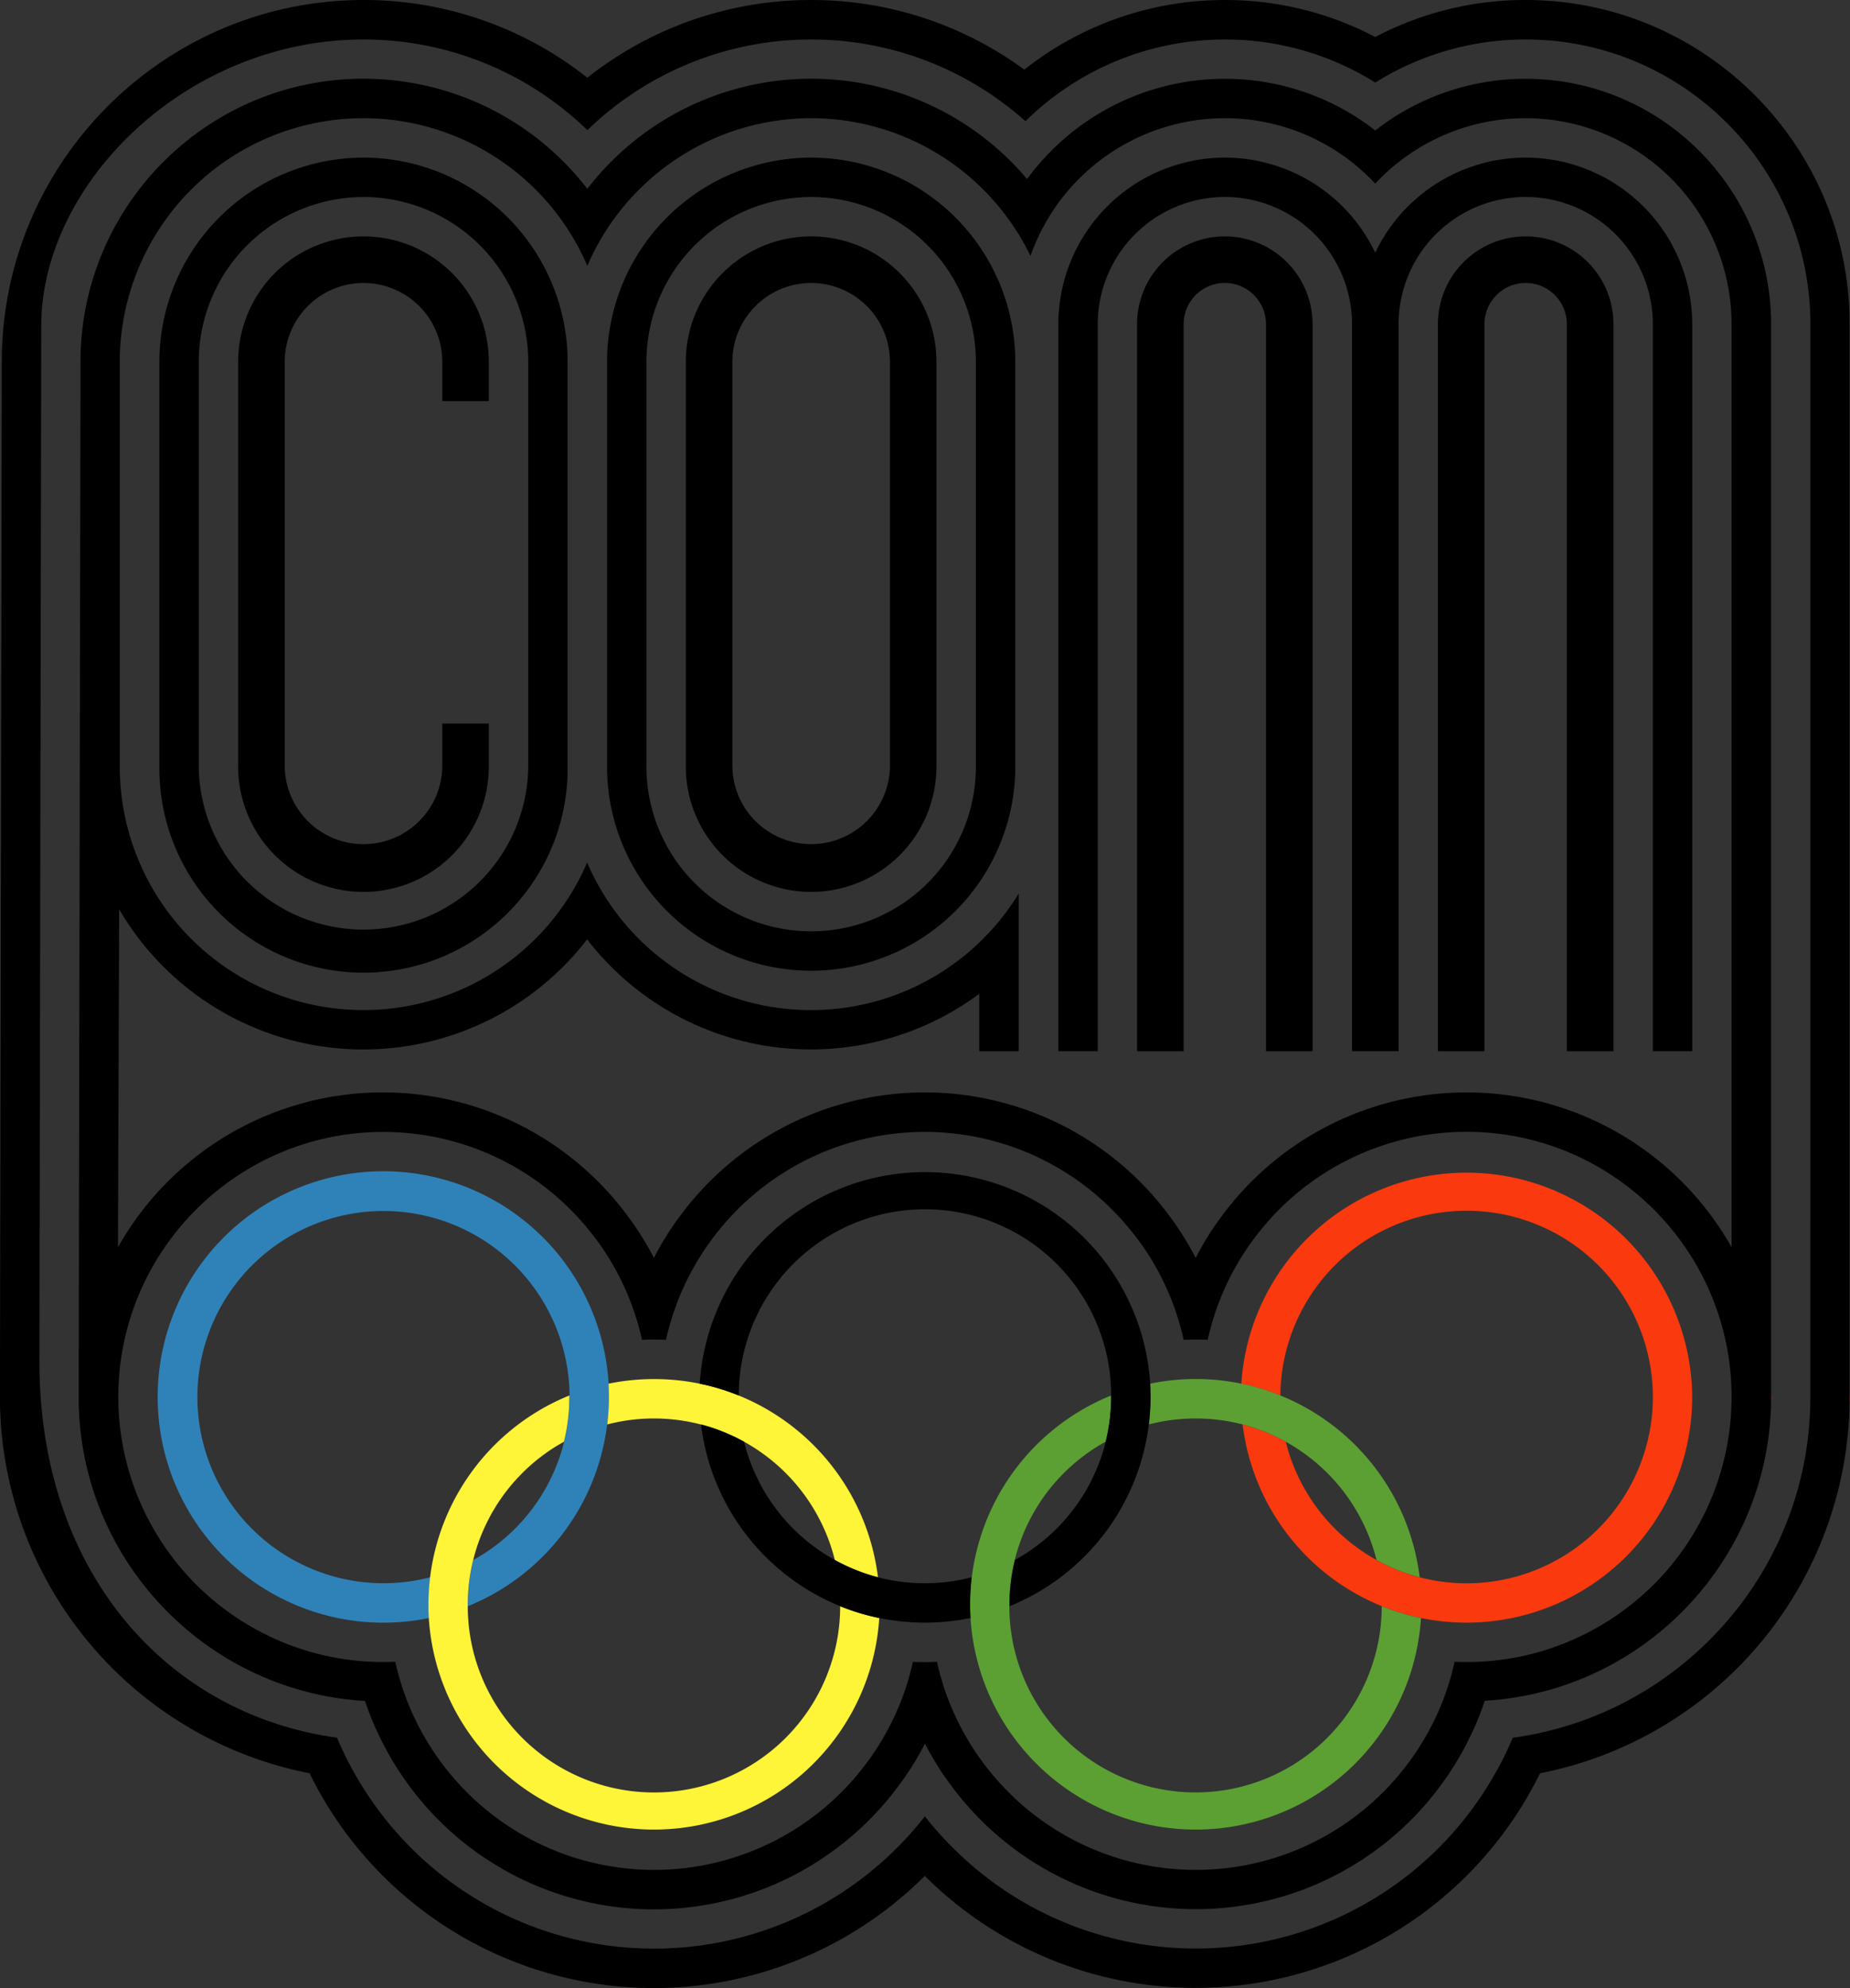 <svg id="Capa_1" data-name="Capa 1" xmlns="http://www.w3.org/2000/svg" viewBox="0 0 1000.13 1074.54"><rect x="0" y="0" width="1000.13" height="1074.54" fill="#333333" stroke="none"/><defs><style>.cls-1{fill:none;stroke:#ff0025;stroke-miterlimit:10;stroke-width:0.25px;}.cls-2{fill:#2f82b8;}.cls-3{fill:#fef438;}.cls-4{fill:#fa390e;}.cls-5{fill:#5ca033;}</style></defs><title>COM 1975</title><path class="cls-1" d="M1467.16,559.31v1.94h0C1467.16,560.61,1467.16,560,1467.16,559.31Z" transform="translate(-509.75 195.77)"/><path class="cls-1" d="M1509.75,559.31v1.94h0C1509.75,560.61,1509.75,560,1509.75,559.31Z" transform="translate(-509.75 195.77)"/><path class="cls-2" d="M838.89,559.31a122.07,122.07,0,0,1-76.23,113.11c0-.27,0-.54,0-.81a100.43,100.43,0,0,1,3-24.2,100.52,100.52,0,0,0,52-88.1c0-.27,0-.54,0-.81a100.6,100.6,0,1,0-75.31,98.26,121.09,121.09,0,0,0-.91,14.85c0,2.42.07,4.8.21,7.18a122,122,0,1,1,97.12-126.66C838.81,554.51,838.89,556.89,838.89,559.31Z" transform="translate(-509.75 195.77)"/><path class="cls-3" d="M984.39,656.76a99.48,99.48,0,0,1-23.33-9.37A100.75,100.75,0,0,0,838,574.16a121.09,121.09,0,0,0,.91-14.85c0-2.42-.08-4.8-.21-7.18a122.82,122.82,0,0,1,49.31,0,119.17,119.17,0,0,1,21.1,6.39A122.08,122.08,0,0,1,984.39,656.76Z" transform="translate(-509.75 195.77)"/><path class="cls-3" d="M985.08,678.79a122,122,0,0,1-243.52,0c-.14-2.38-.21-4.76-.21-7.18A122.08,122.08,0,0,1,817.57,558.5c0,.27,0,.54,0,.81a100.43,100.43,0,0,1-2.94,24.2,100.59,100.59,0,0,0-52,88.1c0,.27,0,.54,0,.81a100.66,100.66,0,0,0,201.32,0A119.17,119.17,0,0,0,985.08,678.79Z" transform="translate(-509.75 195.77)"/><path class="cls-4" d="M1424.56,559.31a122,122,0,0,1-146.62,119.48,120.55,120.55,0,0,1-21.1-6.37v0a122,122,0,0,1-75.32-98.24,99.08,99.08,0,0,1,23.33,9.35,101,101,0,0,0,49.06,63.9,99.08,99.08,0,0,0,23.33,9.35,100.69,100.69,0,1,0-75.31-98.26,120.91,120.91,0,0,0-21.11-6.37,122,122,0,0,1,243.74,7.18Z" transform="translate(-509.75 195.77)"/><path class="cls-5" d="M1277.24,656.76a99.08,99.08,0,0,1-23.33-9.35,101,101,0,0,0-49.06-63.9,99.08,99.08,0,0,0-23.33-9.35,101.13,101.13,0,0,0-50.71,0,119.14,119.14,0,0,0,.91-14.85c0-2.42-.07-4.8-.21-7.18a121.93,121.93,0,0,1,145.73,104.63Z" transform="translate(-509.75 195.77)"/><path class="cls-5" d="M1277.94,678.79a122,122,0,0,1-243.52,0c-.14-2.38-.22-4.76-.22-7.18a122.05,122.05,0,0,1,76.21-113.09c0,.27,0,.52,0,.79a100.43,100.43,0,0,1-3,24.2,100.5,100.5,0,0,0-52,88.1c0,.27,0,.52,0,.79a100.66,100.66,0,0,0,201.32,0A120.55,120.55,0,0,0,1277.94,678.79Z" transform="translate(-509.75 195.77)"/><path d="M1334.53-153.18a132,132,0,0,0-81.31,27.92,132.08,132.08,0,0,0-81.32-27.92A132.49,132.49,0,0,0,1065-99a152.7,152.7,0,0,0-116.73-54.22,152.79,152.79,0,0,0-121,59.5,152.77,152.77,0,0,0-121-59.5c-84.34,0-153,68.62-153,153l-1,559.53c0,.33,0,.64,0,1,.39,70.51,45.37,130.65,108.1,153.63a164.2,164.2,0,0,0,46.71,9.68,158.12,158.12,0,0,0,9,21.59,160.28,160.28,0,0,0,12.54,21,164.39,164.39,0,0,0,253.94,18.74v0A164,164,0,0,0,997,767.48c.33-.44.64-.89,1-1.35a161.16,161.16,0,0,0,11.79-19.46,161.16,161.16,0,0,0,11.79,19.46c.31.46.62.91,1,1.35a164,164,0,0,0,14.37,17.37v0a164.39,164.39,0,0,0,253.94-18.74,160.28,160.28,0,0,0,12.54-21,158.12,158.12,0,0,0,9-21.59,164.2,164.2,0,0,0,46.71-9.68c62.44-22.88,107.28-82.57,108.1-152.66,0-.64,0-1.3,0-1.94V-20.55C1467.16-93.68,1407.66-153.18,1334.53-153.18Zm28.06,842.56v0A141.42,141.42,0,0,1,1318,701.75a139.68,139.68,0,0,1-15.39.83c-2.17,0-4.34-.05-6.49-.15a140,140,0,0,1-6.33,21,142.08,142.08,0,0,1-9.87,20.4h0a141.41,141.41,0,0,1-13.71,19.52,143.06,143.06,0,0,1-218.08,2.23c-.64-.74-1.28-1.47-1.9-2.23a143.39,143.39,0,0,1-12.49-17.42c-.43-.7-.83-1.4-1.22-2.1a140.1,140.1,0,0,1-9.89-20.4q-.87-2.21-1.65-4.46a140.24,140.24,0,0,1-4.68-16.49q-3.22.15-6.51.15t-6.51-.15a140.24,140.24,0,0,1-4.68,16.49q-.78,2.25-1.65,4.46a140.1,140.1,0,0,1-9.89,20.4c-.39.7-.79,1.4-1.22,2.1a143.39,143.39,0,0,1-12.49,17.42c-.62.76-1.26,1.49-1.89,2.23a143.07,143.07,0,0,1-218.09-2.23,141.41,141.41,0,0,1-13.71-19.52h0a142.08,142.08,0,0,1-9.87-20.4,140,140,0,0,1-6.33-21c-2.15.1-4.32.15-6.49.15a139.68,139.68,0,0,1-15.39-.83,141.42,141.42,0,0,1-44.61-12.35v0a143.4,143.4,0,0,1-83.27-130.07c0-79,64.28-143.27,143.27-143.27A143.07,143.07,0,0,1,825,465.37q1,1.11,1.89,2.25A142.32,142.32,0,0,1,839.39,485c.43.7.83,1.4,1.22,2.09h0a141.2,141.2,0,0,1,9.88,20.41q.87,2.2,1.62,4.41v0a138.39,138.39,0,0,1,4.71,16.52c2.15-.1,4.31-.16,6.48-.16s4.36.06,6.51.16a138.67,138.67,0,0,1,4.7-16.54q.76-2.2,1.63-4.41A142.2,142.2,0,0,1,886,487.13h0c.39-.69.8-1.39,1.22-2.09a143.39,143.39,0,0,1,12.49-17.42c.62-.76,1.26-1.51,1.9-2.25a143.09,143.09,0,0,1,216.18,0c.64.74,1.28,1.49,1.9,2.25A143.39,143.39,0,0,1,1132.23,485c.42.7.83,1.4,1.22,2.09h0a142.2,142.2,0,0,1,9.87,20.41q.87,2.2,1.63,4.41v0a138.35,138.35,0,0,1,4.7,16.52c2.15-.1,4.32-.16,6.51-.16s4.33.06,6.48.16a138.7,138.7,0,0,1,4.71-16.54q.75-2.2,1.62-4.41a141.2,141.2,0,0,1,9.88-20.41h0c.39-.69.79-1.39,1.22-2.09a142.32,142.32,0,0,1,12.49-17.42q.93-1.14,1.89-2.25A143.07,143.07,0,0,1,1302.59,416c79,0,143.27,64.28,143.27,143.27A143.4,143.4,0,0,1,1362.59,689.38Zm83.27-211a164.46,164.46,0,0,0-276.94-15c-.33.44-.66.89-1,1.33a162.06,162.06,0,0,0-11.77,19.44,162,162,0,0,0-11.79-19.42c-.31-.46-.62-.91-1-1.35a162.57,162.57,0,0,0-14.35-17.37v0a164.39,164.39,0,0,0-238.64,0v0a162.57,162.57,0,0,0-14.35,17.37c-.35.44-.66.89-1,1.35a163.41,163.41,0,0,0-11.77,19.42,162.21,162.21,0,0,0-11.79-19.44c-.31-.44-.64-.89-1-1.33a164.44,164.44,0,0,0-276.94,15l.65-182.65a152.82,152.82,0,0,0,253,16.24,152.74,152.74,0,0,0,212,29.41v31.06h21.29V287.23a131.63,131.63,0,0,1-233.3-16.8,131.66,131.66,0,0,1-252.66-51.87V-.22A131.79,131.79,0,0,1,706.27-131.88a131.86,131.86,0,0,1,121,79.79,131.89,131.89,0,0,1,121-79.79,131.82,131.82,0,0,1,118.57,74.46,111.52,111.52,0,0,1,105.05-74.46,111,111,0,0,1,81.32,35.37,111,111,0,0,1,81.31-35.37A111.44,111.44,0,0,1,1445.86-20.55Z" transform="translate(-509.75 195.77)"/><path d="M948.28-68h0A67.77,67.77,0,0,0,880.51-.22V218.56a67.77,67.77,0,0,0,67.77,67.76h0A67.76,67.76,0,0,0,1016,218.56V-.22A67.77,67.77,0,0,0,948.28-68Zm42.59,286.55a42.6,42.6,0,0,1-85.19,0V-.22a42.65,42.65,0,0,1,42.6-42.6A42.64,42.64,0,0,1,990.87-.22Z" transform="translate(-509.75 195.77)"/><path d="M1334.53-110.58a90.15,90.15,0,0,0-81.31,51.4,90.18,90.18,0,0,0-81.32-51.4,90.14,90.14,0,0,0-90,90v393h21.3v-393a68.82,68.82,0,0,1,68.73-68.73,68.82,68.82,0,0,1,68.73,68.73v393h25.17v-393a68.82,68.82,0,0,1,68.73-68.73,68.82,68.82,0,0,1,68.73,68.73v393h21.3v-393A90.14,90.14,0,0,0,1334.53-110.58Z" transform="translate(-509.75 195.77)"/><path d="M948.28-110.58A110.49,110.49,0,0,0,837.92-.22V218.56a110.36,110.36,0,0,0,220.72,0V-.22A110.49,110.49,0,0,0,948.28-110.58Zm89.06,329.14a89.06,89.06,0,1,1-178.12,0V-.22a89.16,89.16,0,0,1,89.06-89.06A89.16,89.16,0,0,1,1037.34-.22Z" transform="translate(-509.75 195.77)"/><path d="M706.27-110.58A110.48,110.48,0,0,0,595.91-.22V218.56a110.36,110.36,0,1,0,220.71,0V-.22A110.48,110.48,0,0,0,706.27-110.58Zm89.06,329.14a89.07,89.07,0,0,1-178.13,0V-.22a89.17,89.17,0,0,1,89.07-89.06A89.16,89.16,0,0,1,795.33-.22Z" transform="translate(-509.75 195.77)"/><path d="M706.27-68h0A67.77,67.77,0,0,0,638.5-.22V218.56a67.76,67.76,0,0,0,67.76,67.76h0A67.76,67.76,0,0,0,774,218.56V195.32H748.86v23.24a42.6,42.6,0,0,1-85.19,0V-.22a42.65,42.65,0,0,1,42.6-42.6A42.65,42.65,0,0,1,748.86-.22V21.07H774V-.22A67.77,67.77,0,0,0,706.27-68Z" transform="translate(-509.75 195.77)"/><path d="M1334.53-68a47.44,47.44,0,0,0-47.43,47.44v393h25.17v-393a22.29,22.29,0,0,1,22.26-22.27,22.29,22.29,0,0,1,22.27,22.27v393H1382v-393A47.44,47.44,0,0,0,1334.53-68Z" transform="translate(-509.75 195.77)"/><path d="M1171.9-68a47.44,47.44,0,0,0-47.44,47.44v393h25.17v-393a22.29,22.29,0,0,1,22.27-22.27,22.29,22.29,0,0,1,22.26,22.27v393h25.17v-393A47.44,47.44,0,0,0,1171.9-68Z" transform="translate(-509.75 195.77)"/><path d="M1131.72,559.31a119.14,119.14,0,0,1-.91,14.85,122.06,122.06,0,0,1-75.29,98.24c0-.27,0-.52,0-.79a101.22,101.22,0,0,1,2.94-24.22,100.57,100.57,0,0,0,52-88.08c0-.27,0-.52,0-.79a100.66,100.66,0,0,0-201.32,0,119.17,119.17,0,0,0-21.1-6.39,122,122,0,0,1,243.52,0C1131.65,554.51,1131.72,556.89,1131.72,559.31Z" transform="translate(-509.75 195.77)"/><path d="M1034.2,671.61c0,2.42.08,4.8.22,7.18a123,123,0,0,1-49.34,0A119.17,119.17,0,0,1,964,672.4a122.06,122.06,0,0,1-75.29-98.24A100.47,100.47,0,0,1,912,583.51a100.87,100.87,0,0,0,49,63.88,99.48,99.48,0,0,0,23.33,9.37,101.17,101.17,0,0,0,50.72,0A121.09,121.09,0,0,0,1034.2,671.61Z" transform="translate(-509.75 195.77)"/><path d="M1334.53-195.77a174,174,0,0,0-81.31,20,174.1,174.1,0,0,0-81.32-20,174.41,174.41,0,0,0-108.4,37.64,194.51,194.51,0,0,0-115.22-37.64,194.64,194.64,0,0,0-121,42,194.57,194.57,0,0,0-121-42C598.44-195.77,510.72-108,510.72-.22l-1,559.53c0,.33,0,.64,0,1a207.27,207.27,0,0,0,167.38,202.4,207.28,207.28,0,0,0,332.6,55.49,207.43,207.43,0,0,0,332.6-55.49,207.29,207.29,0,0,0,167.38-201.43c0-.64,0-1.3,0-1.94V-20.55C1509.75-117.16,1431.14-195.77,1334.53-195.77Zm153.92,755.08c0,85.23-57.69,157.27-136.07,179.07a177.85,177.85,0,0,1-24.82,5.11A178,178,0,0,1,1316.2,766a185.65,185.65,0,0,1-292.06,36.24A181.31,181.31,0,0,1,1009.75,786a181.31,181.31,0,0,1-14.39,16.32A185.65,185.65,0,0,1,703.3,766a178,178,0,0,1-11.36-22.54,177.85,177.85,0,0,1-24.82-5.11C588.74,716.58,531.05,644.54,531.05,540l1-559.53c0-76.73,78.16-154.89,174.25-154.89a173.57,173.57,0,0,1,121,49,173.61,173.61,0,0,1,121-49,173.62,173.62,0,0,1,115.82,44.16,153.39,153.39,0,0,1,107.8-44.16,153,153,0,0,1,81.32,23.27,153,153,0,0,1,81.31-23.27c84.88,0,153.92,69,153.92,153.92Z" transform="translate(-509.75 195.77)"/></svg>